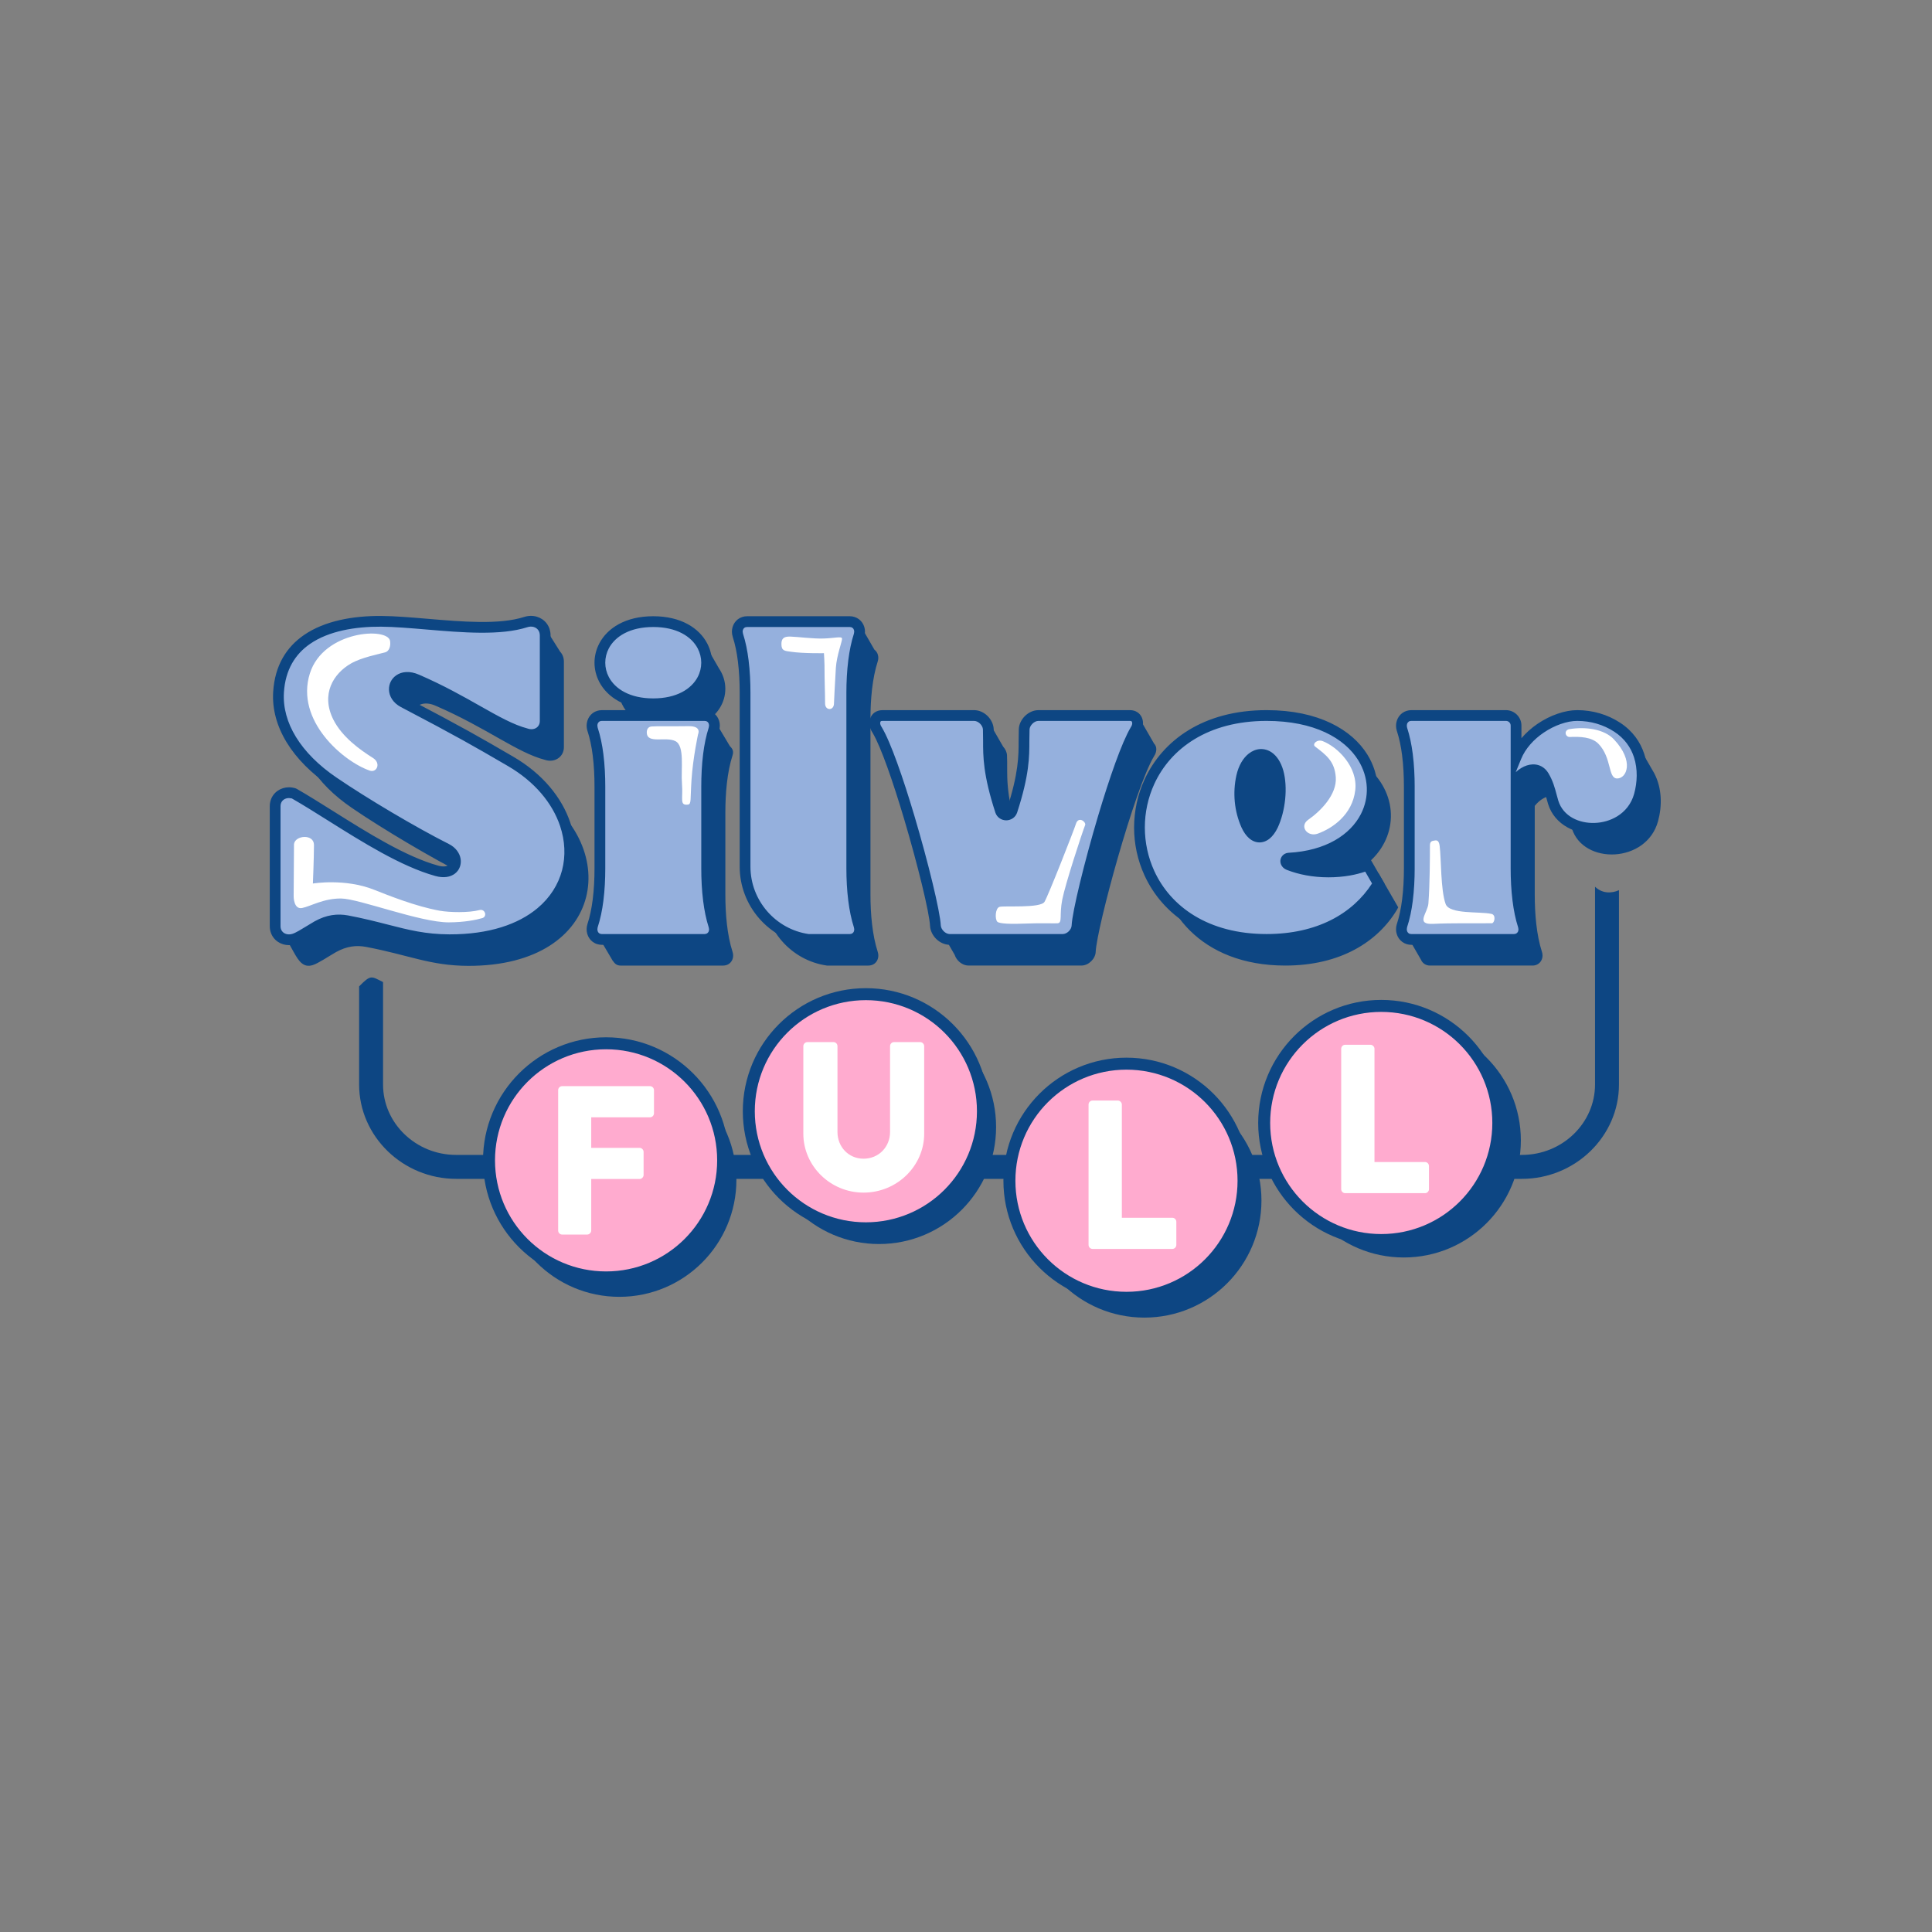 <?xml version="1.0" encoding="UTF-8"?>
<svg xmlns="http://www.w3.org/2000/svg" xmlns:xlink="http://www.w3.org/1999/xlink" xmlns:xodm="http://www.corel.com/coreldraw/odm/2003" xml:space="preserve" width="100mm" height="100mm" version="1.1" style="shape-rendering:geometricPrecision; text-rendering:geometricPrecision; image-rendering:optimizeQuality; fill-rule:evenodd; clip-rule:evenodd" viewBox="0 0 10000 10000">
 <rect x="0" y="0" width="10000" height="10000" fill="#808080" stroke="none"/>
 <defs>
  <style type="text/css">
   
    .fil1 {fill:#0D4683}
    .fil3 {fill:#FFABCF}
    .fil5 {fill:white}
    .fil0 {fill:#0D4683;fill-rule:nonzero}
    .fil2 {fill:#95B0DD;fill-rule:nonzero}
    .fil4 {fill:white;fill-rule:nonzero}
   
  </style>
 </defs>
 <g id="Capa_x0020_1">
  <g id="_2794270388496">
   <path class="fil0" d="M8379.72 4607.56l0 1005.98c0,134.52 -56.91,256.82 -148.27,345.26 -91.07,88.14 -216.59,142.92 -354.1,142.92l-5516.21 0c-137.66,0 -263.11,-54.78 -354.11,-142.92 -91.43,-88.66 -148.26,-210.89 -148.26,-345.26l0 -507.93c61.44,-63.12 63.71,-52.22 123.91,-22.38l0 530.31c0,99.92 42.2,190.77 110.23,256.53 68.76,66.56 163.63,107.74 268.23,107.74l5516.21 0c104.52,0 199.47,-41.25 267.93,-107.52 68.1,-65.91 110.53,-156.9 110.53,-256.75 0,-327.55 0,-696.43 0,-1023.98 35.98,34.97 83.68,36.06 123.91,18z"></path>
   <path class="fil1" d="M7265.96 5296.8c334.67,0 605.96,271.31 605.96,605.96 0,334.64 -271.29,605.95 -605.96,605.95 -334.67,0 -605.96,-271.31 -605.96,-605.95 0,-334.65 271.29,-605.96 605.96,-605.96z"></path>
   <path class="fil1" d="M5923.31 5608.01c334.68,0 605.95,271.3 605.95,605.96 0,334.64 -271.27,605.94 -605.95,605.94 -334.67,0 -605.95,-271.3 -605.95,-605.94 0,-334.66 271.28,-605.96 605.95,-605.96z"></path>
   <path class="fil1" d="M3205.67 5500.46c334.68,0 605.96,271.31 605.96,605.96 0,334.64 -271.28,605.95 -605.96,605.95 -334.67,0 -605.94,-271.31 -605.94,-605.95 0,-334.65 271.27,-605.96 605.94,-605.96z"></path>
   <path class="fil1" d="M4549.79 5227.16c334.68,0 605.96,271.31 605.96,605.96 0,334.64 -271.28,605.95 -605.96,605.95 -334.66,0 -605.94,-271.31 -605.94,-605.95 0,-334.65 271.28,-605.96 605.94,-605.96z"></path>
   <path class="fil0" d="M1618.41 4242.19c-48.13,-15.29 -90.71,14.26 -97.51,66.2l-66.63 501.35 66.63 119.44c25.53,45.72 49.38,81.27 97.51,66.2 29.33,-9.14 79.14,-43.45 120.25,-67 56.83,-31.67 106.57,-36.43 155.14,-27.43 225.22,42.72 331.72,97.58 529.51,98.31 719.11,1.61 802.93,-640.77 315.7,-923.48 -162.16,-94.43 -247.96,-144.97 -553.86,-305.17 -91.22,-48.13 -41.11,-166.84 70.14,-117.47 267.14,115.94 419.87,242.04 565.94,280.01 47.76,16.09 97.5,-13.68 97.5,-66.13 0,-142.2 0,-300.41 0,-443.41 -0.29,-20.78 -7.68,-37.97 -19.45,-50.4l0.07 0 -70.81 -112.28 -0.22 91.5c-3.43,0.66 -6.8,1.54 -10.24,2.64 -195.44,63.05 -525.55,-2.34 -749.24,-3.88 -248.33,-1.61 -512.32,77.54 -530.31,366.98 -10.53,170.36 96.33,336.84 283.59,464.11 162.17,110.82 414.74,260.04 585.1,346.21 79.14,39.2 55.66,143.73 -50.11,113.96 -238.09,-66.13 -525.63,-278.47 -738.7,-400.26zm3518.13 -474.21l55.59 96.33c11.78,12.95 19.39,29.26 20.12,45.36 4.68,98.3 -15.29,182.5 63.05,423 4.68,13.68 16.82,20.78 29.77,20.78 12.14,0 25.09,-7.1 29.77,-20.78 78.34,-240.5 58.01,-324.7 63.05,-423 1.61,-34.82 36.06,-70.88 74.03,-70.88l384.68 0 -4.03 -39.36 60.71 -54.93 60.35 104.6c14.78,14.19 15.8,40.96 -0.37,65.25 -100.28,167.28 -296.09,886.39 -301.94,1012.49 -1.61,35.26 -35.26,70.08 -73.3,70.88l-585.9 0c-32.33,-0.66 -61.37,-26.11 -70.66,-55.37l-43.74 -75.85 29.55 -16.61c-43.6,-227.12 -202.76,-790.05 -289.96,-935.54 -24.72,-35.19 -11.77,-75.56 26.63,-75.56l423.96 0 -2.49 -24.51 51.13 -46.3zm-1468.2 -400.33l53.18 92.16c85.36,126.04 4.17,318.26 -243.58,318.26 -368.22,0 -368.22,-425.34 0,-425.34 67.51,0 122.52,14.33 165.31,37.59l25.09 -22.67zm4837.41 536.68l46.15 80.02c3.44,5.41 6.59,10.97 9.59,16.46l0 0.14c42.06,78.93 41.91,172.12 20.33,250.24 -59.91,217.75 -386.58,226.02 -445.68,37.23 -12.95,-41.55 -19.97,-88.87 -48.57,-136.71 -32.11,-53.25 -99.85,-35.99 -143.73,19.6l0 459c0,99.55 8.99,209.2 37.23,296.53 11.33,35.26 -10.24,70.08 -47.4,70.88l-531.92 0c-22.61,0 -39.28,-12.65 -46.82,-30.35l-51.49 -89.24 71.75 -40.31c11.93,-67 16.02,-139.63 16.02,-207.51l0 -423.74c0,-99.85 -8.99,-209.57 -38.03,-296.9 -10.54,-34.82 10.6,-70.88 48.57,-70.88l490.01 0c28.16,0 52.08,23.18 52.08,51.71l0 107.89c52.88,-130.05 208.32,-159.6 316.43,-159.6 74.46,0 146.14,20.77 206.78,60.34 8.71,5.71 16.97,11.63 24.65,17.92l14.05 -12.72zm-1370.33 615.67l101.75 176.28 -6.44 12.37c-99.48,165.67 -292.15,289.07 -578.08,289.07 -877.32,0 -877.32,-1158.93 0,-1158.93 702.21,0 714.35,706.15 114.77,738.27 -18.8,1.6 -22.75,25.89 0,34.89 58.73,22.67 127.27,36.42 205.61,36.42 24.36,0 47.91,-1.39 70.44,-3.87l-3.87 -37.75 95.82 -86.75zm-2665.25 -1254.02l55.74 96.62c17.41,13.02 24.87,37.09 17.19,61.01 -28.23,87.33 -37.6,197.05 -37.6,296.53l0 910.17c0,99.55 9.37,209.2 37.6,296.53 11.34,35.26 -9.43,70.08 -47.4,70.88l-215.41 0c-184.11,-25.82 -327.04,-185.64 -327.04,-376.78l0 -900.8c0,-99.48 -9,-209.2 -37.23,-296.53 -11.34,-35.26 9.8,-70.88 47.76,-70.88l459.43 0 -4.16 -40.45 51.12 -46.3zm-1297.47 1709.07l-59.83 -101.53 4.02 -1.9c-14.7,-22.68 -28.46,-44.62 -26.99,-50.25 21.58,-81.34 111.91,-103.07 111.91,-191.06l0 -423.74c0,-99.85 -9,-209.57 -38.03,-296.9 -10.54,-34.82 9.8,-70.88 48.56,-70.88 162.61,0 353.6,-145.35 483.65,-46.67l6.36 5.48 5.56 -52.81 70.37 117.84c13.39,12.22 20.12,26.34 13.39,47.04 -28.24,87.33 -37.24,197.05 -37.24,296.9l0 423.74c0,99.55 9,209.2 37.24,296.53 11.33,35.26 -9.81,70.08 -47.4,70.88 -177.82,0 -355.35,0.66 -533.1,0 -17.92,0 -29.47,-9.8 -38.4,-23.55l-0.07 0.88zm3350.7 -820.2c30.94,-137.88 151.19,-158.58 189.16,-23.11 22.31,80.68 9.43,197.06 -27.8,276.13 -38.4,79.87 -99.84,80.68 -137.07,-1.98 -34.9,-79.07 -42.72,-167.58 -24.29,-251.04z"></path>
   <path class="fil2" d="M1521.69 4106.99c-48.19,-15.27 -97.53,13.71 -97.53,66.19l0 620.77c0,52.5 49.34,81.48 97.53,66.2 29.36,-9.01 79.1,-43.48 120.23,-66.97 56.8,-31.73 106.54,-36.42 155.1,-27.42 225.2,42.69 331.73,97.53 529.52,98.31 719.09,1.57 802.91,-640.75 315.68,-923.54 -162.14,-94.39 -247.91,-144.92 -553.81,-305.1 -91.25,-48.17 -41.12,-166.84 70.11,-117.5 267.12,115.93 419.87,242.05 565.95,280.04 47.79,16.05 97.53,-13.71 97.53,-66.2 0,-142.17 0,-300.4 0,-443.35 -0.79,-54.84 -50.93,-84.6 -100.67,-68.54 -195.44,63.06 -525.6,-2.35 -749.24,-3.92 -248.31,-1.57 -512.29,77.55 -530.31,366.99 -10.57,170.37 96.34,336.83 283.56,464.12 162.15,110.84 414.77,260.06 585.15,346.22 79.11,39.17 55.61,143.74 -50.14,113.98 -238.13,-66.2 -525.6,-278.47 -738.66,-400.28l0 0zm1545.35 -332.52c28.98,87.34 37.98,197.01 37.98,296.87l0 423.78c0,99.49 -9,209.15 -37.98,296.49 -10.58,35.25 9.78,70.11 47.38,70.89 177.82,0 355.24,0 533.05,0 37.6,-0.78 58.75,-35.64 47.39,-70.89 -28.2,-87.34 -37.2,-197 -37.2,-296.49l0 -423.78c0,-99.86 9,-209.53 37.2,-296.87 11.36,-34.86 -9.79,-70.89 -47.77,-70.89 -177.43,0 -354.85,0 -531.48,0 -38.79,0 -59.15,36.03 -48.57,70.89zm314.11 -556.94c-368.16,0 -368.16,425.34 0,425.34 368.54,0 368.54,-425.34 0,-425.34zm475.35 1268.19c0,191.13 142.95,350.93 327.02,376.78l215.42 0c37.99,-0.78 58.75,-35.64 47.4,-70.89 -28.21,-87.34 -37.6,-197 -37.6,-296.49l0 -910.21c0,-99.49 9.39,-209.15 37.6,-296.49 11.35,-35.25 -10.19,-70.89 -48.19,-70.89l-531.08 0c-38,0 -59.14,35.64 -47.79,70.89 28.2,87.34 37.22,197 37.22,296.49l0 900.81 0 0zm684.08 -706.55c100.27,167.24 295.71,886.32 301.2,1012.44 2.34,35.25 35.63,70.11 73.63,70.89l585.92 0c37.99,-0.78 71.68,-35.64 73.24,-70.89 5.88,-126.12 201.71,-845.2 301.97,-1012.44 23.5,-35.25 10.58,-75.59 -27.41,-75.59 -169.59,0 -304.33,0 -473.91,0 -38,0 -72.46,36.03 -74.03,70.89 -5.09,98.31 15.28,182.51 -63.05,422.99 -4.71,13.72 -17.62,20.76 -29.77,20.76 -12.92,0 -25.07,-7.04 -29.76,-20.76 -78.34,-240.48 -58.36,-324.68 -63.07,-422.99 -1.55,-34.86 -35.64,-70.89 -73.63,-70.89 -169.58,0 -304.32,0 -474.69,0 -38.38,0 -51.31,40.34 -26.64,75.59l0 0zm2015.36 1083.33c285.91,0 478.61,-123.37 578.09,-289.04l-55.22 -95.96c-57.98,22.72 -125.73,35.64 -202.49,35.64 -78.34,0 -146.88,-13.71 -205.63,-36.42 -22.71,-9.01 -18.8,-33.29 0,-34.86 599.63,-32.12 587.49,-738.28 -114.75,-738.28 -877.32,0 -877.32,1158.92 0,1158.92l0 0zm-129.26 -842.85c30.95,-137.87 151.19,-158.63 189.18,-23.11 22.33,80.68 9.4,197 -27.81,276.12 -38.38,79.9 -99.87,80.69 -137.08,-1.96 -34.86,-79.11 -42.69,-167.62 -24.29,-251.05l0 0zm1420.43 16.45c43.86,-55.62 111.62,-72.86 143.73,-19.58 28.59,47.77 35.64,95.17 48.57,136.68 59.14,188.79 385.78,180.56 445.71,-37.2 32.12,-116.33 16.84,-266.34 -114.76,-352.11 -60.7,-39.55 -132.37,-60.31 -206.8,-60.31 -108.09,0 -263.59,85.38 -316.45,215.41l0 -163.71c0,-28.6 -23.9,-51.7 -52.1,-51.7l-489.96 0c-37.99,0 -59.14,36.03 -48.57,70.89 28.98,87.34 37.99,197.01 37.99,296.87l0 423.78c0,99.49 -9.01,209.15 -37.99,296.49 -10.57,35.25 10.58,70.89 48.57,70.89l531.87 0c37.21,-0.78 58.75,-35.64 47.39,-70.89 -28.2,-87.34 -37.2,-197 -37.2,-296.49l0 -459.02z"></path>
   <path class="fil0" d="M1510.59 4132.69l-14.78 -1.98c-9.95,0 -19.38,2.78 -26.62,7.76 -6.88,4.68 -12.44,11.63 -15.07,20.19 -1.39,4.46 -2.12,9.21 -2.12,14.48l0 620.8c0,5.26 0.73,10.02 2.05,14.11 2.7,8.85 8.26,15.88 15.14,20.56 7.24,4.97 16.67,7.75 26.62,7.75 5.78,0 11.71,-0.95 17.41,-2.71 17.26,-5.19 46.38,-23.18 75.42,-40.96l39.42 -23.7c31.53,-17.48 61.44,-27.79 90.26,-32.26 28.97,-4.53 56.69,-3.29 83.68,1.61 80.1,15.15 146.01,32.12 206.13,47.55 106.06,27.21 194.43,49.96 318.41,50.32 205.54,0.44 356.81,-52.95 455.26,-135.24 65.69,-54.86 108.04,-123.11 127.35,-196.33 19.24,-73.44 15.66,-152.8 -10.38,-229.9 -39.36,-116.67 -130.21,-228.73 -270.5,-310.14l-14.85 -8.63c-153.46,-89.39 -243.72,-141.91 -537.92,-296.03 -41.77,-21.94 -61.08,-56.61 -62.17,-89.6 -0.52,-14.41 2.63,-28.89 8.77,-41.62 6.29,-12.8 16.02,-24.36 28.46,-33.06 27.65,-19.32 69.41,-25.24 119.15,-3.15 127.35,55.23 228.22,112.35 314.75,161.36 95.31,53.84 173.14,97.95 246.95,117.11l1.75 0.58c5.63,1.83 11.63,2.86 17.56,2.86 9.72,0 18.8,-2.71 25.89,-7.54 6.88,-4.68 12.44,-11.7 15.21,-20.04 1.47,-4.39 2.27,-9.51 2.27,-15.07l0 -443.41c-0.07,-5.49 -1.02,-10.75 -2.41,-15.29 -2.93,-9.22 -8.78,-16.75 -16.17,-21.72 -7.68,-5.34 -17.55,-8.12 -28.09,-8.05 -5.55,0 -11.7,1.1 -17.62,3 -138.47,44.62 -336.99,27.79 -521.25,12.14 -85.21,-7.24 -167.65,-14.26 -236.55,-14.7 -132.91,-0.81 -270.21,21.94 -367.56,89.31 -75.42,52.15 -127.57,132.69 -134.89,251.48 -4.82,78.34 17.19,156.24 61.88,229.39 46.67,76.43 118.14,148.05 209.5,210.15 80.46,54.93 183.23,119.37 286.8,180.67 104.53,61.81 210.16,120.76 295.01,163.56 36.35,17.99 56.54,47.69 61.37,76.8 2.34,14.41 0.95,29.04 -3.88,42.06 -4.9,13.53 -13.75,25.6 -25.6,34.67 -22.6,17.34 -57.28,24.65 -101.82,12.14 -176.21,-49.01 -376.71,-174.89 -555.55,-287.24 -65.18,-40.97 -127.86,-80.32 -186.67,-114.04zm-14.78 -57.71c11.05,0 22.6,1.83 34.24,5.48l5.41 2.34c57.64,32.99 123.03,74.03 191.35,116.97 175.55,110.3 372.39,233.85 540.92,280.66 25.67,7.17 43.38,4.68 53.1,-2.78 3.44,-2.63 6,-6.07 7.25,-9.58 1.53,-4.25 1.97,-8.93 1.17,-13.75 -2.05,-13.02 -12.29,-26.85 -31.09,-36.14 -86.24,-43.59 -193.18,-103.21 -298.66,-165.6 -104.89,-62.1 -208.83,-127.2 -289.81,-182.58 -97.87,-66.56 -174.89,-143.95 -225.65,-227.12 -50.62,-82.87 -75.56,-171.67 -70.08,-261.57 8.56,-138.39 69.93,-232.53 158.88,-294.05 107.96,-74.68 256.59,-99.99 399.3,-99.11 73.66,0.51 155.95,7.53 240.95,14.7 179.28,15.29 372.17,31.6 499.74,-9.51 11.33,-3.58 22.89,-5.56 34.01,-5.63 21.8,-0.29 42.57,5.92 59.76,17.48 17.48,11.7 31.16,29.26 38.04,50.91 3.14,9.73 4.97,20.55 5.12,31.82l0.07 443.85c0,11.56 -1.9,22.61 -5.34,32.85 -6.8,20.26 -20.04,36.86 -36.72,48.2 -16.46,11.19 -36.43,17.34 -57.05,17.34 -10.68,0 -22.02,-1.83 -33.21,-5.34 -80.76,-21 -161.66,-66.79 -260.55,-122.67 -85.8,-48.57 -185.87,-105.19 -309.41,-158.8 -29.7,-13.17 -52.08,-11.41 -65.25,-2.2 -4.39,3.08 -7.97,7.32 -10.24,11.93 -2.12,4.53 -3.29,10.02 -3.14,15.36 0.44,14.63 10.53,30.86 32.4,42.35 298.44,156.31 387.97,208.47 540.12,297.05l14.84 8.63c152.44,88.51 251.63,211.61 295.15,340.42 29.63,87.56 33.58,177.82 11.56,261.94 -22.17,84.12 -70.52,162.24 -145.49,224.85 -107.82,90.12 -271.16,148.64 -490.96,148.13 -131.08,-0.44 -222.37,-23.92 -332.16,-52.08 -58.52,-15.07 -122.89,-31.6 -202.47,-46.67 -21.36,-3.88 -43.01,-4.9 -65.1,-1.47 -22.24,3.44 -45.86,11.64 -71.1,25.68l-38.11 22.82c-31.74,19.46 -63.64,39.06 -87.55,46.45 -11.64,3.73 -23.19,5.56 -34.24,5.56 -21.14,0 -41.33,-6.22 -57.93,-17.56 -16.9,-11.48 -30.06,-28.3 -36.72,-49.22 -3.22,-9.66 -4.9,-20.27 -4.9,-31.38l0 -620.8c0,-11.12 1.68,-21.65 4.83,-31.38 6.73,-20.92 19.89,-37.74 36.79,-49.23 16.6,-11.34 36.79,-17.55 57.93,-17.55zm1597.82 -308.54c13.82,41.99 23.33,88.37 29.33,135.91 7.17,56.18 9.95,114.26 9.95,168.97l0 423.74c0,54.49 -2.78,112.57 -9.95,168.67 -6.07,47.62 -15.58,93.92 -29.41,135.91l-1.53 9.88c0,5.85 1.46,11.55 4.39,15.8 2.41,3.8 6.36,6.8 11.19,8.19l6.8 1.17 533.09 -0.08 7.32 -1.24c4.83,-1.46 8.7,-4.53 11.12,-8.12 2.85,-4.09 4.24,-9.51 4.24,-15.14l-1.83 -10.09c-13.46,-41.77 -22.82,-88.58 -28.82,-136.79 -7.02,-55.74 -9.73,-113.52 -9.73,-168.16l0 -423.74c0,-54.79 2.71,-112.65 9.66,-168.46 6,-48.05 15.43,-94.94 28.96,-136.93l1.69 -10.46c0,-5.7 -1.54,-11.04 -4.17,-14.92 -2.49,-3.66 -6.22,-6.58 -10.54,-7.97l-8.33 -1.17 -531.49 0 -7.97 1.02c-4.9,1.54 -8.71,4.46 -11.12,7.97 -2.78,4.17 -4.46,9.66 -4.46,15.58l1.61 10.46zm-25.82 142.93c-5.71,-44.98 -14.56,-88.14 -27.14,-126.25l-0.37 -0.73c-2.56,-8.63 -3.95,-17.7 -3.95,-26.41 0.15,-16.97 5.12,-33.35 14.19,-46.74 9.51,-14.04 23.41,-24.79 40.82,-30.06 7.68,-2.19 15.87,-3.51 24.21,-3.51l531.49 0c8.92,0 17.4,1.39 25.3,3.95 16.75,5.41 30.43,16.16 39.65,29.92 8.85,13.24 13.82,29.4 13.82,45.93 0,8.93 -1.53,18.29 -4.46,27.43 -12.36,38.26 -20.99,81.63 -26.62,126.69 -6.59,53.25 -9.22,108.92 -9.22,161.73l0 423.74c0,52.66 2.63,108.26 9.22,161.43 5.48,44.7 14.19,88.07 26.62,126.62 2.71,8.48 4.24,17.26 4.39,25.67 0.29,17.27 -4.53,33.8 -13.6,47.33 -9.29,13.97 -23.12,24.65 -40.09,30.14 -7.24,2.41 -15.43,3.87 -23.92,4.02l-533.75 0.07c-8.12,-0.14 -15.87,-1.46 -22.75,-3.51 -17.48,-5.12 -31.82,-16.09 -41.4,-30.43 -9.21,-13.46 -14.12,-30.43 -13.82,-47.98 0.14,-7.97 1.53,-16.53 4.02,-24.87 12.8,-38.77 21.65,-81.93 27.36,-126.84 6.8,-52.88 9.36,-108.62 9.36,-161.65l0 -423.74c0,-53.18 -2.56,-108.99 -9.36,-161.95zm313.36 -664.02c-120.77,0 -197.28,48.64 -229.98,110.74 -12.14,23.12 -18.36,48.64 -18.36,74.03 0,25.38 6.22,50.83 18.36,74.02 32.7,62.18 109.29,110.82 229.98,110.82 120.91,0 197.42,-48.64 230.12,-110.75 12.21,-23.18 18.36,-48.64 18.36,-74.02 0,-25.38 -6.22,-50.91 -18.36,-74.03 -32.7,-62.17 -109.28,-110.81 -230.12,-110.81zm-279.13 84.85c41.47,-78.78 134.81,-140.59 279.13,-140.59 144.39,0 237.72,61.74 279.27,140.66 16.53,31.6 24.94,65.83 24.94,99.92 0,34.09 -8.33,68.39 -24.94,99.92 -41.47,78.78 -134.81,140.59 -279.27,140.59 -144.25,0 -237.58,-61.74 -279.13,-140.67 -16.53,-31.59 -24.94,-65.83 -24.94,-99.91 0,-34.09 8.41,-68.32 24.94,-99.92zm782.3 1155.5c0,87.99 32.7,168.96 86.46,230.85 53.98,62.24 129.55,105.69 214.54,118.05l213.59 0 7.68 -1.24c4.54,-1.46 8.41,-4.46 10.9,-8.19 2.71,-4.02 4.1,-9.36 4.1,-14.92l-1.76 -10.02c-13.61,-42.14 -23.04,-89.17 -29.11,-137.45 -7.02,-55.81 -9.88,-113.52 -9.88,-167.72l0 -910.17c0,-54.2 2.86,-111.91 9.88,-167.72 6.07,-48.28 15.5,-95.31 29.11,-137.3l1.61 -10.38c0,-5.64 -1.61,-10.98 -4.32,-15 -2.41,-3.58 -6.21,-6.51 -10.75,-7.97l-8.26 -1.17 -531.12 0 -8.05 1.17c-4.53,1.39 -8.26,4.31 -10.68,7.82 -2.7,3.95 -4.31,9.22 -4.31,14.85l1.75 10.68c13.53,41.77 22.9,88.66 28.89,136.86 7.03,55.74 9.73,113.52 9.73,168.16l0 900.81zm44.48 267.27c-62.32,-71.75 -100.21,-165.6 -100.21,-267.27l0 -900.81c0,-52.66 -2.64,-108.25 -9.22,-161.43 -5.49,-44.69 -14.19,-88.07 -26.63,-126.62 -2.92,-9.36 -4.46,-18.72 -4.46,-27.65 0.15,-16.82 5.19,-32.91 14.05,-46.01 9.14,-13.53 22.67,-24.13 39.35,-29.55 7.83,-2.63 16.38,-4.02 25.31,-4.02l531.12 0c8.92,0 17.55,1.39 25.38,3.95 16.67,5.41 30.28,16.02 39.57,29.62 9,13.24 14.12,29.41 14.12,46.31 0,8.77 -1.47,18.14 -4.39,27.35 -12.51,38.55 -21.21,82.22 -26.92,127.35 -6.58,52.52 -9.29,107.97 -9.29,160.7l0 910.17c0,52.74 2.71,108.18 9.29,160.7 5.71,45.06 14.41,88.73 26.84,127.2 2.86,8.56 4.32,17.41 4.47,25.97 0.29,17.26 -4.47,33.79 -13.46,47.25 -9.29,13.9 -23.04,24.65 -40.16,30.14 -7.46,2.41 -15.65,3.8 -23.99,3.95 -57.35,0 -169.12,6.8 -219.88,-0.22 -99.48,-13.97 -187.84,-64.37 -250.89,-137.08zm635.57 -988.13c46.08,76.87 110.74,263.76 168.53,457.97 71.32,240.28 133.12,494.47 136.56,567.03 0.66,10.9 6.8,22.31 15.73,30.87 8.34,8.04 19.16,13.6 30.14,13.97l585.9 -0.08c11.04,-0.29 22.02,-5.85 30.43,-14.04 8.78,-8.56 14.63,-19.68 15.07,-30.14 3.29,-71.9 65.61,-327.55 137.44,-568.64 57.79,-193.84 122.45,-380.21 168.46,-456.94l0.65 -1.1c4.76,-7.17 7.1,-14.41 7.1,-20.56l-1.32 -7.02 -2.48 -3c-1.69,-1.09 -4.25,-1.75 -7.54,-1.75l-473.92 0c-11.04,0 -22.09,5.56 -30.5,13.68 -9.07,8.7 -15.28,20.11 -15.72,30.5l-0.95 58.81c0.07,81.34 0.14,176.35 -63.42,371.66 -4.39,12.8 -12.29,22.45 -21.73,29.11 -10.6,7.17 -22.82,10.9 -34.52,10.9 -12.22,0 -24.21,-3.73 -34.31,-10.68 -9.8,-6.73 -17.55,-16.46 -21.8,-28.9 -64.15,-196.83 -63.85,-291.85 -63.71,-373.41l-0.8 -57.35c-0.44,-10.68 -6.51,-22.01 -15.44,-30.64 -8.48,-8.12 -19.45,-13.68 -30.42,-13.68l-474.65 0c-3.66,0 -6.37,0.73 -8.05,1.75l-2.12 2.71 -1.24 6.51c0,6.07 2.56,13.46 7.68,20.85l0.95 1.61zm115.2 473.91c-56.47,-189.52 -118.79,-370.49 -161.94,-443.85 -11.85,-16.97 -17.63,-35.55 -17.63,-52.52 0,-10.75 2.41,-21.14 6.65,-30.14 4.54,-9.73 11.56,-18.21 20.49,-24.5 10.97,-7.54 24.5,-12.07 40.01,-12.07l474.65 0c26.11,0 50.61,11.85 68.75,29.19 18.8,18.21 31.53,43.3 32.7,68.24l0.8 59.98c-0.07,77.24 -0.36,167.29 60.79,355.27l0.8 1.32c2.34,0.59 4.17,1.1 5.93,-0.95 60.93,-187.11 60.78,-277.23 60.78,-354.32l0.95 -61.37c1.18,-24.87 13.98,-49.96 32.85,-68.03 18.36,-17.48 42.93,-29.33 68.97,-29.33l473.92 0c14.92,0 28.02,4.1 38.55,11.19 9.36,6.29 16.6,14.85 21.51,24.87 4.53,9.73 7.02,20.34 7.02,31.45 0,16.46 -5.42,34.46 -16.31,51.13 -43.23,72.71 -105.63,253.75 -162.24,443.42 -70.81,237.65 -132.18,487.23 -135.25,555.04 -1.1,25.08 -13.53,49.81 -32.04,67.73 -18.07,17.48 -42.57,29.33 -68.61,29.77l-586.34 0.07c-26.34,-0.51 -50.7,-12.21 -68.62,-29.55 -18.58,-17.92 -31.23,-42.42 -32.84,-67.44 -2.93,-68.47 -63.86,-317.31 -134.3,-554.6zm1876.29 595.85c131.15,0 241.6,-26.62 331.35,-71.46 93.34,-46.59 164.87,-113.38 214.4,-190.33l-35.33 -61.22c-24.87,8.34 -51.28,15.14 -79,20.04 -34.82,6 -71.98,9.36 -111.04,9.36 -40.67,0 -79.22,-3.65 -115.13,-10.24 -35.92,-6.51 -69.56,-16.23 -100.51,-28.16 -14.77,-5.7 -24.35,-15.8 -29.25,-26.4 -3.52,-7.76 -4.83,-15.95 -3.88,-23.92 1.02,-8.12 4.31,-15.73 9.51,-22.17 7.02,-8.63 18.06,-14.99 31.38,-16.09l0.88 0c194.13,-10.31 319.79,-94.14 374.29,-199.62 22.6,-43.81 33.06,-91.65 30.94,-139.34 -2.12,-47.76 -16.83,-95.82 -44.11,-139.93 -71.17,-114.4 -227.85,-203.71 -474.5,-203.71 -303.34,0 -496.96,143.07 -581.15,326.16 -32.63,71.02 -49.08,148.34 -49.08,225.44 0.07,77.31 16.45,154.55 49,225.43 84.2,183.09 277.89,326.16 581.23,326.16zm356.22 -21.87c-97.43,48.72 -216.37,77.61 -356.22,77.61 -328.28,0 -539.09,-157.41 -631.7,-358.78 -36.06,-78.49 -54.2,-163.7 -54.2,-248.55 0.15,-84.93 18.22,-170.14 54.28,-248.56 92.6,-201.37 303.26,-358.78 631.62,-358.78 268.52,0 441.44,100.87 521.68,230.12 32.55,52.66 50.03,109.79 52.52,166.92 2.49,57.27 -9.95,114.62 -37.09,167.14 -57.71,111.69 -181.99,202.25 -369.46,225.22 15.21,4.31 31.09,8.04 47.47,10.97 32.41,5.92 67.59,9.22 105.26,9.22 36.13,0 70.07,-3.08 101.53,-8.49 32.69,-5.78 63.2,-14.41 90.85,-25.16l22.23 -8.71 75.34 130.79 -8.41 13.97c-54.79,91.36 -136.86,170.65 -245.7,225.07zm-512.61 -799.12c11.7,-52.45 35.7,-90.85 64.08,-113.01 18.06,-14.12 38.25,-22.17 58.44,-23.41 20.99,-1.17 41.69,4.46 60.42,17.33 25.53,17.63 47.4,49.01 60.13,94.44 11.92,43.37 14.63,95.82 9.43,147.46 -5.26,52.67 -18.8,105.4 -38.84,148.05 -11.99,24.87 -26.26,43.59 -41.55,56.03 -16.45,13.39 -34.67,19.97 -52.88,19.9 -18.65,-0.22 -36.65,-7.25 -52.96,-21.22 -15.07,-12.87 -28.89,-32.04 -40.23,-57.12 -18.51,-42.06 -29.99,-86.61 -34.31,-131.82 -4.38,-45.57 -1.6,-91.87 8.27,-136.63zm98.31 -69.27c-18.87,14.7 -35.33,42.28 -44.03,81.26 -8.64,39.14 -11.12,79.66 -7.25,119.38 3.81,39.13 13.68,77.83 29.77,114.25 7.83,17.41 16.61,29.99 25.61,37.67 5.92,5.12 11.92,7.83 17.11,7.9 5.27,0 11.49,-2.48 17.48,-7.46 9.29,-7.53 18.36,-19.82 26.41,-36.57 17.34,-37.09 29.19,-83.39 33.79,-129.76 4.54,-45.28 2.42,-90.49 -7.6,-126.99 -9.07,-32.11 -22.83,-53.03 -38.11,-63.63 -8.12,-5.49 -16.9,-8.12 -25.46,-7.61 -9.07,0.59 -18.72,4.61 -27.72,11.56zm1347.65 52.52c9,-8.42 18.58,-15.66 28.31,-21.51 18.87,-11.41 39.06,-18.07 58.52,-18.8 21.21,-0.88 41.69,5.05 58.95,18.73 8.78,6.87 16.68,16.02 23.27,26.84 23.4,38.99 33.35,76.29 42.49,110.75l8.93 32.04c12.51,40.01 39.57,69.78 73.73,88.8 33.13,18.43 73.37,27.06 113.89,25.82 40.81,-1.25 82,-12.73 117.03,-34.24 40.6,-24.94 73.22,-63.85 87.71,-116.67 16.23,-58.88 19.38,-127.05 -0.81,-189.23 -16.38,-50.39 -48.71,-97.35 -102.33,-132.24 -27.87,-18.15 -58.52,-32.19 -90.63,-41.55 -32.11,-9.37 -66.2,-14.19 -101.02,-14.19 -52.08,0 -116.96,22.31 -173.86,61 -50.33,34.23 -94.14,81.41 -116.75,137.01l-27.43 67.44zm56.98 26.18c-9.5,5.71 -18.94,13.61 -27.5,23.12l0 448.9c0,52.66 2.63,108.26 9.22,161.43 5.48,44.7 14.19,88.07 26.62,126.62 2.64,8.41 4.17,17.19 4.32,25.45 0.36,17.34 -4.61,34.09 -13.75,47.62 -9.44,13.9 -23.26,24.8 -40.23,30.21 -7.39,2.27 -15.36,3.73 -23.56,3.88l-532.58 0.07c-8.26,0 -16.16,-1.24 -23.33,-3.29 -17.78,-5.48 -31.75,-16.24 -41.33,-29.99 -9.29,-13.46 -14.48,-30.06 -14.48,-47.25 0,-8.63 1.31,-17.48 3.87,-26.19l0.37 -0.73c12.58,-38.11 21.43,-81.27 27.14,-126.18 6.8,-52.88 9.36,-108.62 9.36,-161.65l0 -423.74c0,-53.18 -2.56,-108.99 -9.36,-161.95 -5.71,-44.98 -14.56,-88.14 -27.14,-126.25l-0.37 -0.73c-2.56,-8.63 -3.87,-17.41 -3.87,-25.97 0,-16.97 5.19,-33.5 14.33,-47.03 9.59,-14.04 23.63,-24.87 41.04,-30.14 7.53,-2.26 15.58,-3.58 23.77,-3.58l490.01 0c21.65,0 41.84,9.07 56.4,23.48 14.41,14.34 23.55,34.23 23.55,56.1l0 65.76c24.21,-28.6 52.81,-53.69 83.39,-74.53 66.12,-44.99 142.63,-70.81 205.17,-70.81 39.72,0 79.08,5.63 116.53,16.53 37.16,10.83 72.78,27.14 105.4,48.42 65.47,42.65 104.97,99.92 125.01,161.51 23.85,73.29 20.19,152.8 1.39,221.2 -18.58,67.66 -60.35,117.47 -112.13,149.36 -43.53,26.63 -94.36,40.82 -144.4,42.43 -50.25,1.61 -100.65,-9.44 -142.71,-32.85 -46,-25.67 -82.65,-65.97 -99.77,-120.83l-9.65 -34.38c-8.19,-30.94 -17.12,-64.44 -36.21,-96.34 -2.85,-4.9 -6.36,-8.92 -10.09,-11.85 -6.22,-4.9 -14.05,-7.09 -22.24,-6.73 -9.95,0.37 -21.21,4.25 -32.19,10.9zm-83.24 38.19l0 -305.98c0,-6.43 -2.78,-12.43 -7.09,-16.75 -4.24,-4.31 -10.46,-7.09 -17.12,-7.09l-490.01 0 -7.68 0.95c-4.61,1.39 -8.56,4.46 -11.26,8.41 -2.85,4.17 -4.46,9.73 -4.46,15.65l1.53 10.02c13.75,41.99 23.26,88.37 29.26,135.91 7.17,56.18 9.95,114.26 9.95,168.97l0 423.74c0,54.49 -2.78,112.57 -9.95,168.67 -6,47.55 -15.51,93.85 -29.4,135.84l-1.39 10.24c0,5.92 1.68,11.48 4.53,15.65 2.56,3.66 6.29,6.66 10.75,8.12l8.12 1.02 531.93 0 7.24 -1.17c4.75,-1.53 8.7,-4.6 11.26,-8.41 2.78,-4.09 4.17,-9.51 4.1,-15.14l-1.68 -9.8c-13.54,-41.77 -22.9,-88.65 -28.9,-136.86 -7.02,-55.74 -9.73,-113.52 -9.73,-168.16l0 -433.83z"></path>
   <path class="fil3" d="M3137.09 5400c334.68,0 605.95,271.31 605.95,605.96 0,334.64 -271.27,605.95 -605.95,605.95 -334.67,0 -605.95,-271.31 -605.95,-605.95 0,-334.65 271.28,-605.96 605.95,-605.96z"></path>
   <path class="fil0" d="M3137.08 5369.01c175.84,0 335.08,71.32 450.36,186.6 115.28,115.28 186.6,274.52 186.6,450.37 0,175.84 -71.32,335.08 -186.6,450.36 -115.28,115.28 -274.52,186.6 -450.36,186.6 -175.85,0 -335.09,-71.32 -450.37,-186.6 -115.28,-115.28 -186.59,-274.52 -186.59,-450.36 0,-175.7 71.39,-335.02 186.59,-450.3 115.28,-115.35 274.52,-186.67 450.37,-186.67zm406.62 230.34c-103.94,-103.94 -247.75,-168.31 -406.62,-168.31 -158.88,0 -302.68,64.37 -406.63,168.31 -103.94,103.94 -168.31,247.82 -168.31,406.63 0,158.87 64.37,302.68 168.31,406.62 103.95,103.94 247.75,168.31 406.63,168.31 158.87,0 302.68,-64.37 406.62,-168.31 103.94,-103.94 168.31,-247.75 168.31,-406.62 0,-158.88 -64.37,-302.69 -168.31,-406.63z"></path>
   <path class="fil3" d="M4481.75 5145.74c334.67,0 605.94,271.32 605.94,605.96 0,334.64 -271.27,605.96 -605.94,605.96 -334.68,0 -605.96,-271.32 -605.96,-605.96 0,-334.64 271.28,-605.96 605.96,-605.96z"></path>
   <path class="fil0" d="M4481.73 5114.76c175.85,0 335.09,71.31 450.37,186.59 115.27,115.28 186.59,274.52 186.59,450.37 0,175.84 -71.32,335.08 -186.59,450.36 -115.28,115.28 -274.52,186.6 -450.37,186.6 -175.84,0 -335.08,-71.32 -450.36,-186.6 -115.28,-115.28 -186.6,-274.52 -186.6,-450.36 0,-175.7 71.39,-335.01 186.6,-450.29 115.28,-115.36 274.52,-186.67 450.36,-186.67zm406.62 230.34c-103.94,-103.95 -247.74,-168.32 -406.62,-168.32 -158.87,0 -302.68,64.37 -406.62,168.32 -103.94,103.94 -168.31,247.82 -168.31,406.62 0,158.87 64.37,302.68 168.31,406.62 103.94,103.94 247.75,168.31 406.62,168.31 158.88,0 302.68,-64.37 406.62,-168.31 103.95,-103.94 168.31,-247.75 168.31,-406.62 0,-158.88 -64.36,-302.68 -168.31,-406.62z"></path>
   <path class="fil3" d="M7149.3 5206.52c334.68,0 605.95,271.32 605.95,605.96 0,334.64 -271.27,605.96 -605.95,605.96 -334.67,0 -605.95,-271.32 -605.95,-605.96 0,-334.64 271.28,-605.96 605.95,-605.96z"></path>
   <path class="fil0" d="M7149.32 5175.54c175.69,0 335.01,71.39 450.29,186.6 115.28,115.35 186.67,274.66 186.67,450.36 0,175.85 -71.32,335.09 -186.6,450.37 -115.35,115.2 -274.67,186.59 -450.36,186.59 -175.85,0 -335.09,-71.31 -450.37,-186.59 -115.28,-115.28 -186.59,-274.52 -186.59,-450.37 0,-175.84 71.31,-335.08 186.59,-450.36 115.28,-115.28 274.52,-186.6 450.37,-186.6zm406.62 230.34c-103.94,-103.94 -247.82,-168.31 -406.62,-168.31 -158.88,0 -302.68,64.37 -406.63,168.31 -103.94,103.94 -168.31,247.75 -168.31,406.62 0,158.88 64.37,302.68 168.31,406.62 103.95,103.95 247.75,168.32 406.63,168.32 158.8,0 302.68,-64.37 406.62,-168.32 103.94,-103.94 168.31,-247.74 168.31,-406.62 0,-158.8 -64.37,-302.68 -168.31,-406.62z"></path>
   <path class="fil4" d="M2889 6369.21c0,10.97 8.78,20.85 20.85,20.85l129.49 0c10.99,0 20.85,-9.88 20.85,-20.85l0 -266.67 250.22 0c10.98,0 20.85,-9.88 20.85,-20.85l0 -119.62c0,-10.97 -9.87,-20.85 -20.85,-20.85l-250.22 0 0 -158.03 303.99 0c12.07,0 20.85,-9.88 20.85,-20.85l0 -119.61c0,-10.98 -8.78,-20.85 -20.85,-20.85l-454.33 0c-12.07,0 -20.85,9.87 -20.85,20.85l0 726.48z"></path>
   <path class="fil3" d="M5830.63 5505.49c334.68,0 605.96,271.31 605.96,605.96 0,334.64 -271.28,605.95 -605.96,605.95 -334.67,0 -605.95,-271.31 -605.95,-605.95 0,-334.65 271.28,-605.96 605.95,-605.96z"></path>
   <path class="fil0" d="M5830.63 5474.49c175.7,0 335.01,71.39 450.29,186.6 115.28,115.35 186.67,274.66 186.67,450.36 0,175.85 -71.32,335.09 -186.6,450.37 -115.35,115.2 -274.66,186.59 -450.36,186.59 -175.85,0 -335.09,-71.31 -450.36,-186.59 -115.28,-115.28 -186.6,-274.52 -186.6,-450.37 0,-175.7 71.39,-335.01 186.6,-450.29 115.27,-115.35 274.51,-186.67 450.36,-186.67zm406.62 230.34c-103.94,-103.94 -247.82,-168.31 -406.62,-168.31 -158.88,0 -302.68,64.37 -406.62,168.31 -103.94,103.94 -168.31,247.82 -168.31,406.62 0,158.88 64.37,302.68 168.31,406.62 103.94,103.95 247.74,168.32 406.62,168.32 158.8,0 302.68,-64.37 406.62,-168.32 103.94,-103.94 168.31,-247.74 168.31,-406.62 0,-158.8 -64.37,-302.68 -168.31,-406.62z"></path>
   <path class="fil4" d="M4158.05 5867.89c0,166.81 139.37,305.08 311.67,305.08 173.39,0 313.86,-138.27 313.86,-305.08l0 -453.22c0,-10.98 -9.88,-20.85 -20.85,-20.85l-134.99 0c-12.06,0 -20.85,9.87 -20.85,20.85l0 444.45c0,76.82 -58.15,138.27 -137.17,138.27 -77.92,0 -134.98,-61.45 -134.98,-138.27l0 -444.45c0,-10.98 -8.79,-20.85 -20.85,-20.85l-134.99 0c-10.97,0 -20.85,9.87 -20.85,20.85l0 453.22z"></path>
   <path class="fil4" d="M5634.37 6443.58c0,10.98 8.78,20.85 20.85,20.85l412.63 0c12.06,0 20.85,-9.87 20.85,-20.85l0 -119.61c0,-10.98 -8.79,-20.85 -20.85,-20.85l-261.18 0 0 -586.02c0,-10.97 -9.88,-20.85 -20.86,-20.85l-130.59 0c-12.07,0 -20.85,9.88 -20.85,20.85l0 726.48z"></path>
   <path class="fil4" d="M6942.01 6155c0,10.98 8.78,20.85 20.85,20.85l412.63 0c12.06,0 20.85,-9.87 20.85,-20.85l0 -119.61c0,-10.98 -8.79,-20.85 -20.85,-20.85l-261.18 0 0 -586.02c0,-10.97 -9.88,-20.85 -20.85,-20.85l-130.6 0c-12.07,0 -20.85,9.88 -20.85,20.85l0 726.48z"></path>
   <path class="fil5" d="M2019.25 3318.49c3.73,28.09 -5.78,52.38 -25.31,57.94 -31.82,9.14 -121.5,25.67 -177.67,58 -90.85,52.3 -156.68,158.66 -90.92,290.1 45.27,90.48 138.68,156.9 205.17,198.74 43.45,27.36 19.31,77.83 -16.45,65.54 -136.64,-46.96 -387.1,-258.87 -310.22,-503.03 70.07,-222.8 405.45,-241.75 415.4,-167.29z"></path>
   <path class="fil5" d="M1521.71 4369.61l-1.76 270.79c0,0 -0.07,67.88 43.6,59.47 43.66,-8.41 110.59,-50.18 202.47,-49.23 91.87,0.95 410.35,124.35 557.08,123.47 82.95,-0.51 139.56,-12.51 172.92,-21.87 27.36,-7.61 15.65,-49.66 -14.78,-41.69 -54.71,14.48 -153.97,12.43 -205.68,3.22 -121.28,-21.58 -265.31,-79 -339.26,-108.41 -151.19,-60.2 -316.72,-32.25 -316.72,-32.25 0,0 5.26,-125.74 5.56,-199.4 0.22,-59.25 -98.68,-50.55 -103.43,-4.1z"></path>
   <path class="fil5" d="M3495.42 3835.86c50.03,24.5 28.31,144.54 34.53,221.71 6.22,77.17 -14.05,112.5 30.65,107.08 18.94,-2.26 11.7,-25.45 18.72,-129.17 7.76,-115.28 33.94,-235.31 33.94,-235.31 0,0 20.48,-42.43 -48.86,-41.48 -112.72,1.61 -153.97,-1.02 -191.72,1.61 -17.63,1.24 -25.75,14.7 -24.94,32.77 2.71,58.59 97.65,18.29 147.68,42.79z"></path>
   <path class="fil5" d="M4090.18 3294.87c41.33,1.17 115.86,11.92 173.57,10.02 57.72,-1.9 92.75,-12.51 94.66,0 1.9,12.51 -27.58,85.8 -31.97,151.63 -4.39,65.83 -9.73,183.16 -9.73,183.16 0.59,40.31 -46.08,39.87 -46.08,1.46 0,-47.91 -3.22,-137.95 -2.78,-168.67 0.51,-40.74 -3.14,-91.58 -3.14,-91.58 0,0 -108.04,1.9 -170.66,-7.39 -32.33,-4.75 -49.74,-4.02 -49.44,-40.52 0.22,-26.63 10.97,-38.92 45.57,-38.11z"></path>
   <path class="fil5" d="M5617.41 4268.38c-17.49,45.06 -103.14,306.41 -119.16,387.82 -16.02,81.41 2.12,119.89 -23.85,122.67 -12.94,1.31 -90.4,-1.69 -163.55,1.46 -73,3.15 -139.05,1.68 -149.15,-9.8 -12.65,-14.56 -10.38,-69.13 11.41,-76.44 21.8,-7.31 212.49,8.27 233.2,-26.19 20.7,-34.45 153.6,-374 162.75,-403.77 11.77,-38.4 48.86,-14.63 48.35,4.25z"></path>
   <path class="fil5" d="M6806.84 3864.05c59.02,44.95 101.23,76.96 107.17,158.92 6.54,90.31 -79.83,176.41 -142.32,219.76 -48.35,33.61 -4.54,91.43 48.95,72.22 75.3,-27.14 179.2,-97.37 194.14,-224.82 14.21,-120.98 -91.9,-224.02 -167.8,-253.83 -30.47,-12 -56.28,15.47 -40.14,27.75z"></path>
   <path class="fil5" d="M7401.31 4377.8c0,53.84 -0.44,201.01 -7.9,298.37 -3.81,49.23 -69.64,110.45 25.31,105.7 93.18,-4.61 207.88,-2.49 303.12,-3.08 13.31,-0.14 23.33,-42.71 -1.83,-48.42 -60.79,-13.82 -217.98,3.44 -237.58,-51.57 -26.19,-73.29 -22.31,-235.38 -30.8,-300.48 -4.31,-33.14 -18.21,-28.97 -29.04,-27.36 -12.29,1.83 -21.72,5.34 -21.28,26.84z"></path>
   <path class="fil5" d="M8123.63 3773.98c82.36,-13.61 179.72,-0.95 230.78,53.69 106.06,113.52 64.81,201.66 16.16,201.66 -48.64,0 -26.7,-104.67 -95.67,-178.04 -35.63,-37.89 -99.04,-38.84 -150.03,-36.64 -23.99,0.36 -31.52,-35.55 -1.24,-40.67z"></path>
  </g>
 </g>
</svg>
